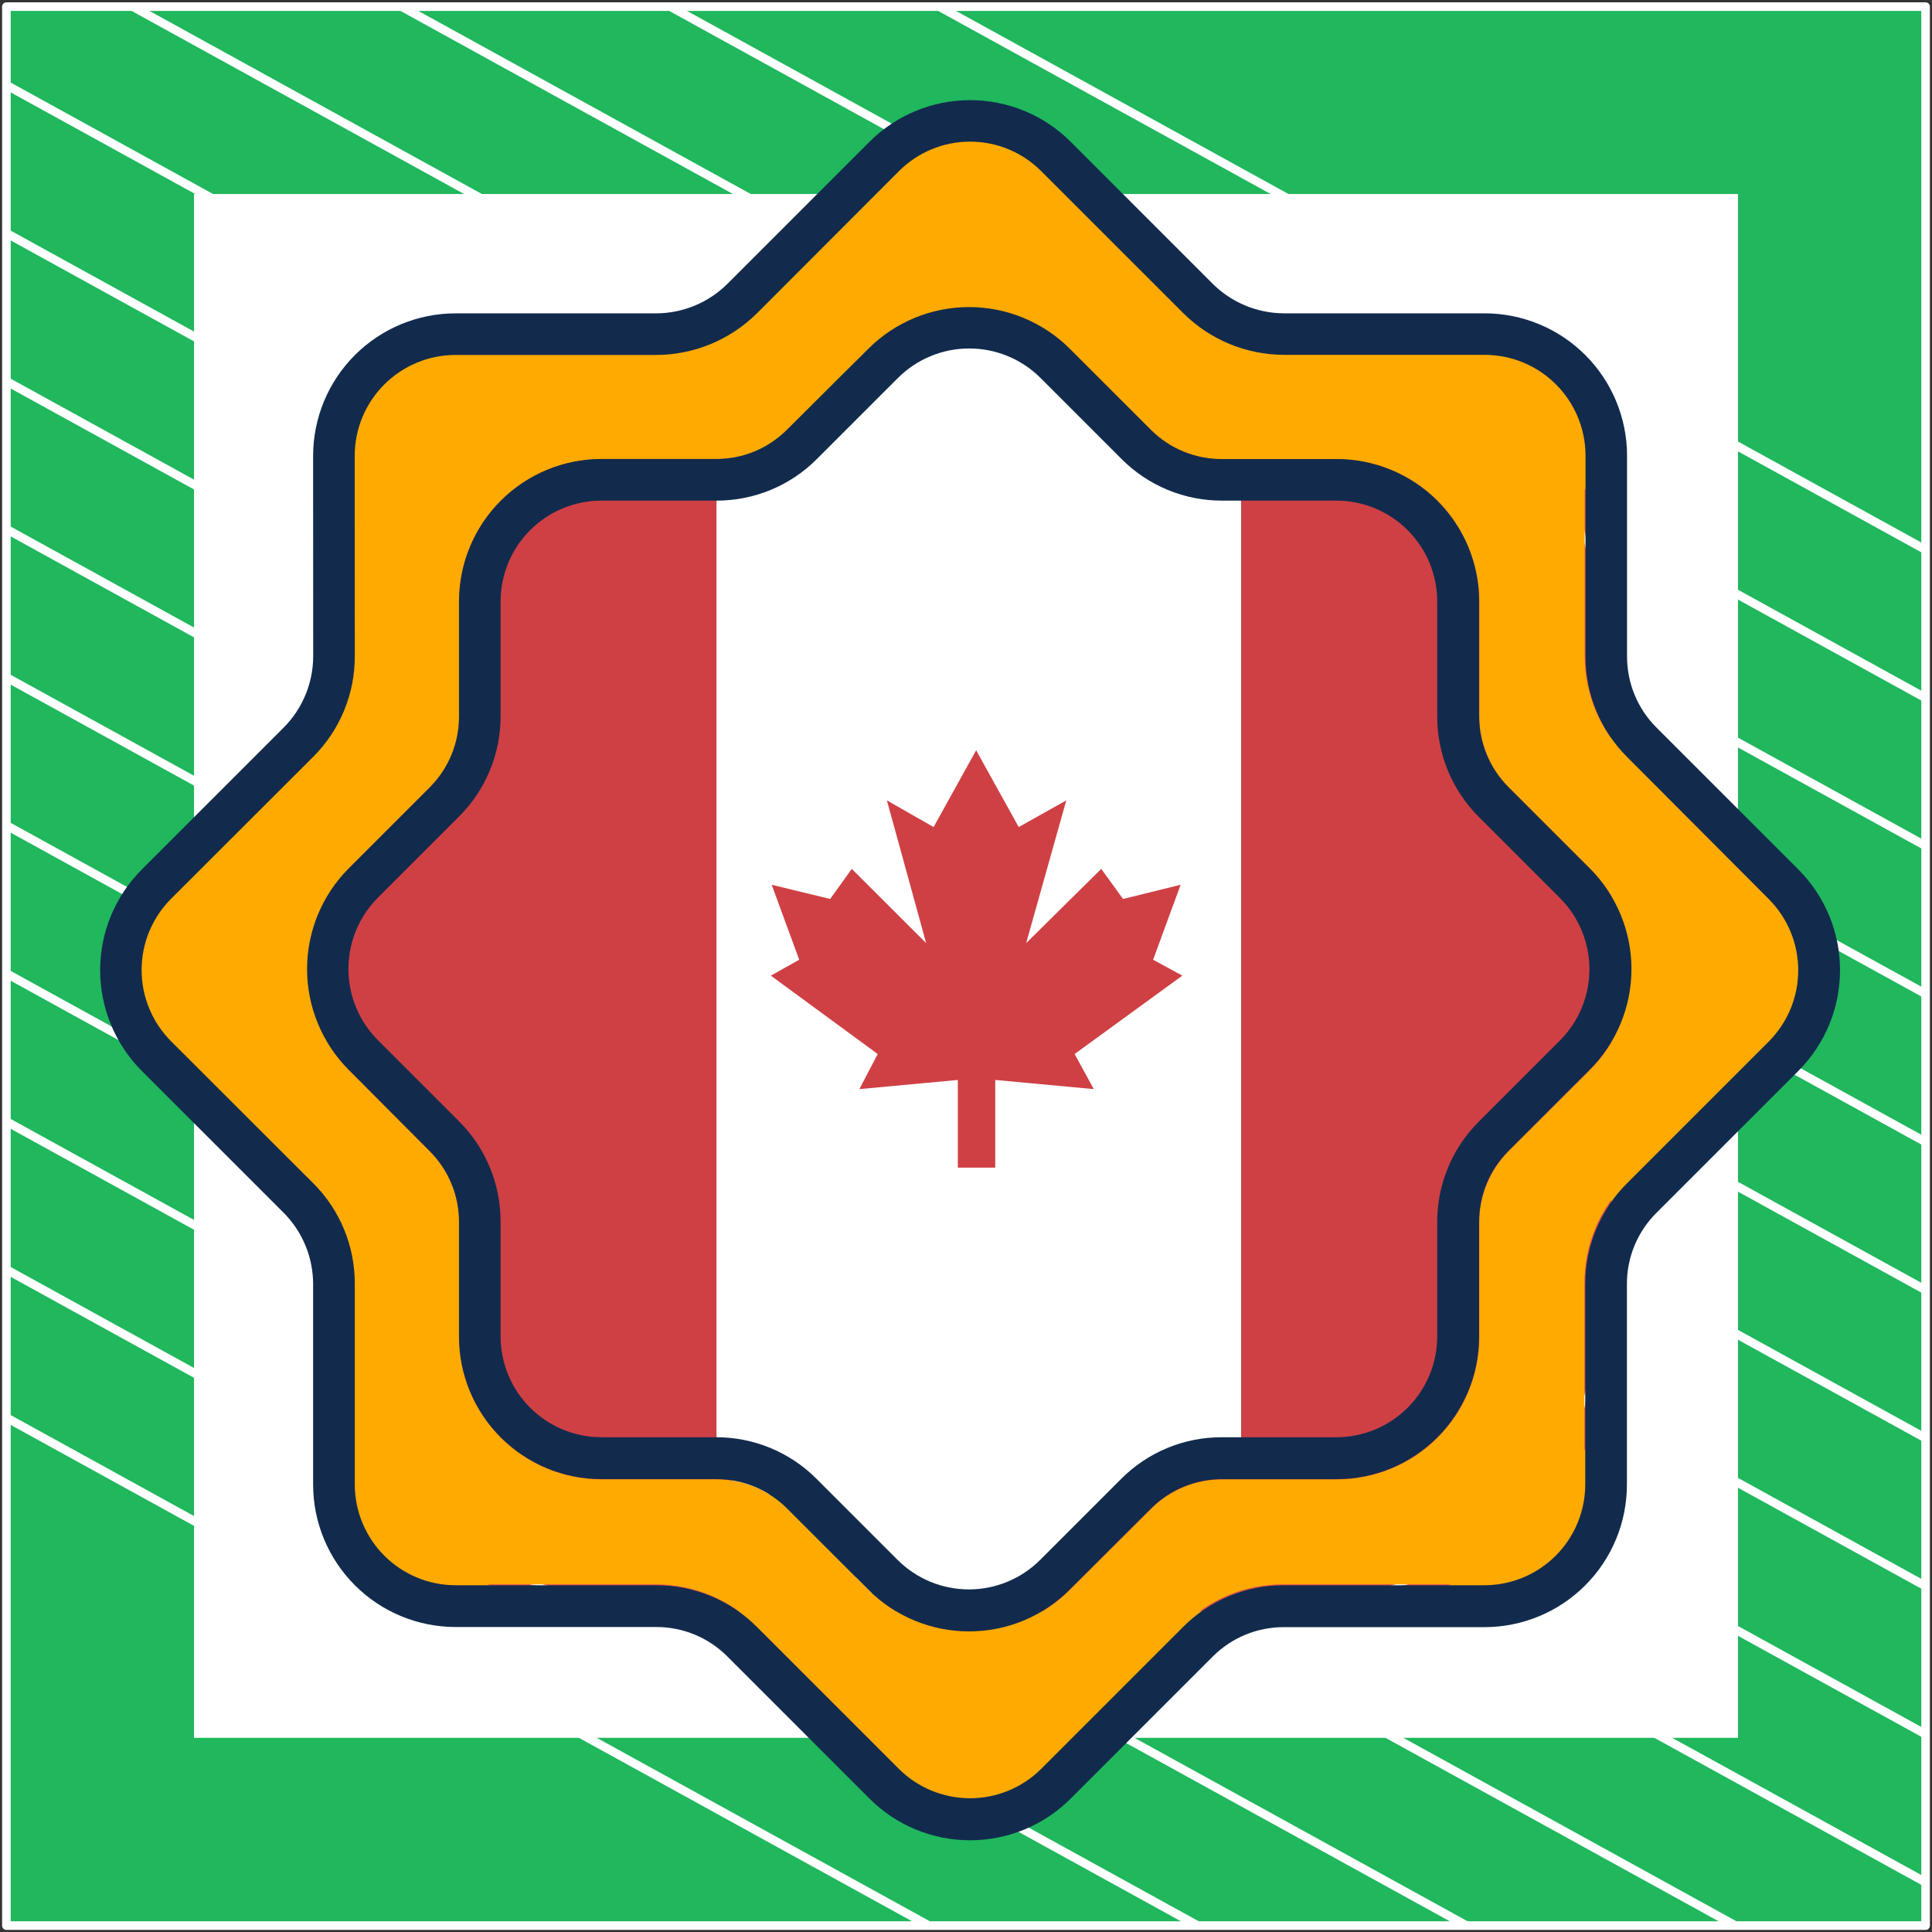 <?xml version="1.0" encoding="UTF-8"?> <svg xmlns="http://www.w3.org/2000/svg" width="302" height="302" viewBox="0 0 302 302" fill="none"><rect x="0" y="0" width="302" height="302" fill="#333333" stroke="none"/><path d="M301 1.038H1V301H301V1.038Z" fill="#20B75D" stroke="white" stroke-width="1.346" stroke-linejoin="round"></path><mask id="mask0_69_6721" style="mask-type:luminance" maskUnits="userSpaceOnUse" x="1" y="1" width="300" height="300"><path d="M301 1H1V300.962H301V1Z" fill="white"></path></mask><g mask="url(#mask0_69_6721)"><path d="M-285.023 64.085L219.795 342.086" stroke="white" stroke-width="1.346" stroke-miterlimit="10"></path><path d="M-263.954 52.544L240.932 330.581" stroke="white" stroke-width="1.346" stroke-miterlimit="10"></path><path d="M-242.819 41.04L261.999 319.04" stroke="white" stroke-width="1.346" stroke-miterlimit="10"></path><path d="M-221.682 29.536L283.136 307.536" stroke="white" stroke-width="1.346" stroke-miterlimit="10"></path><path d="M-200.545 18.032L304.272 296.032" stroke="white" stroke-width="1.346" stroke-miterlimit="10"></path><path d="M-179.41 6.528L325.409 284.528" stroke="white" stroke-width="1.346" stroke-miterlimit="10"></path><path d="M-158.273 -5.013L346.545 273.024" stroke="white" stroke-width="1.346" stroke-miterlimit="10"></path><path d="M-137.205 -16.517L367.613 261.483" stroke="white" stroke-width="1.346" stroke-miterlimit="10"></path><path d="M-116.069 -28.021L388.749 249.979" stroke="white" stroke-width="1.346" stroke-miterlimit="10"></path><path d="M-94.932 -39.525L409.886 238.475" stroke="white" stroke-width="1.346" stroke-miterlimit="10"></path><path d="M-73.796 -51.029L431.023 226.971" stroke="white" stroke-width="1.346" stroke-miterlimit="10"></path><path d="M-52.659 -62.533L452.159 215.467" stroke="white" stroke-width="1.346" stroke-miterlimit="10"></path><path d="M-31.591 -74.075L473.227 203.963" stroke="white" stroke-width="1.346" stroke-miterlimit="10"></path><path d="M-10.454 -85.579L494.363 192.422" stroke="white" stroke-width="1.346" stroke-miterlimit="10"></path></g><path d="M271 31H31V270.975H271V31Z" fill="white" stroke="white" stroke-width="1.346" stroke-miterlimit="10"></path><path d="M256.641 187.276L278.857 165.087C282.419 161.524 284.421 156.692 284.421 151.654C284.421 146.616 282.419 141.784 278.857 138.222L256.641 116.005C254.876 114.24 253.477 112.145 252.522 109.84C251.567 107.534 251.076 105.063 251.076 102.567V71.215C251.076 66.176 249.074 61.344 245.512 57.782C241.949 54.219 237.117 52.217 232.078 52.217H200.699C198.203 52.218 195.732 51.726 193.426 50.771C191.121 49.816 189.026 48.417 187.261 46.652L165.072 24.463C161.509 20.901 156.677 18.899 151.639 18.899C146.601 18.899 141.769 20.901 138.206 24.463L115.99 46.679C114.225 48.444 112.13 49.844 109.824 50.798C107.518 51.753 105.047 52.245 102.551 52.244H71.199C66.161 52.244 61.329 54.246 57.766 57.809C54.203 61.371 52.202 66.204 52.202 71.242V102.621C52.202 105.117 51.711 107.588 50.756 109.894C49.801 112.2 48.401 114.295 46.637 116.059L24.448 138.276C20.885 141.838 18.884 146.67 18.884 151.709C18.884 156.747 20.885 161.579 24.448 165.141L46.664 187.33C48.428 189.095 49.828 191.19 50.783 193.496C51.738 195.802 52.229 198.273 52.229 200.769V232.148C52.229 237.186 54.23 242.019 57.793 245.581C61.356 249.144 66.188 251.146 71.227 251.146H102.606C105.101 251.145 107.573 251.637 109.878 252.591C112.184 253.546 114.279 254.946 116.044 256.711L138.26 278.927C141.823 282.489 146.655 284.491 151.693 284.491C156.731 284.491 161.563 282.489 165.126 278.927L187.315 256.711C189.08 254.946 191.175 253.546 193.481 252.591C195.786 251.637 198.258 251.145 200.753 251.146H232.132C237.171 251.146 242.003 249.144 245.566 245.581C249.129 242.019 251.13 237.186 251.13 232.148V200.715C251.115 195.682 253.097 190.849 256.641 187.276Z" fill="#FFAA00"></path><path d="M207.963 51.121H95.037C70.782 51.121 51.121 70.782 51.121 95.037V207.964C51.121 232.218 70.782 251.879 95.036 251.879H207.963C232.217 251.879 251.879 232.218 251.879 207.964V95.037C251.879 70.782 232.218 51.121 207.963 51.121Z" fill="#E24F4B"></path><path d="M251.879 141.797H136.73V51.121H117.323V141.797H51.121V161.203H117.323V251.879H136.73V161.203H251.879V141.797Z" fill="#047BA9"></path><path d="M207.964 54.062L95.037 54.062C69.2 54.062 54.062 69.2 54.062 95.037L54.062 207.963C54.062 233.8 69.2 248.938 95.036 248.938H207.963C233.8 248.938 248.938 233.8 248.938 207.963V95.037C248.938 69.2 233.8 54.062 207.964 54.062ZM248.938 95.037V138.856H139.671V54.062L207.964 54.062C230.557 54.062 248.938 72.443 248.938 95.037ZM95.037 54.062H114.383V138.856H54.062V95.037C54.062 72.443 72.443 54.062 95.037 54.062ZM54.062 207.963L54.062 164.144H114.382V248.938H95.036C72.443 248.938 54.062 230.557 54.062 207.963ZM207.963 248.938H139.671V164.144L225.111 164.143V158.262L136.73 158.263C135.105 158.263 133.789 159.58 133.789 161.204V248.939H120.264V161.203C120.264 159.579 118.948 158.263 117.324 158.263H54.062V144.738H117.323C118.948 144.738 120.264 143.421 120.264 141.797V54.062H133.789V141.797C133.789 143.421 135.105 144.737 136.729 144.737H248.938V158.262H225.111V163.81V164.143H248.938V207.963C248.938 230.557 230.557 248.938 207.963 248.938Z" fill="white"></path><path d="M151.503 22C153.572 22 155.621 22.408 157.532 23.202C159.443 23.996 161.179 25.16 162.639 26.626L184.844 48.826C189.024 52.974 194.669 55.311 200.558 55.329H231.953C236.129 55.333 240.132 56.993 243.085 59.945C246.038 62.897 247.699 66.9 247.705 71.075V102.477C247.698 105.395 248.269 108.286 249.385 110.983C250.501 113.68 252.141 116.13 254.208 118.19L276.348 140.396C279.296 143.351 280.952 147.356 280.952 151.531C280.952 155.706 279.296 159.71 276.348 162.666L254.164 184.855C252.095 186.915 250.456 189.364 249.34 192.062C248.224 194.759 247.653 197.65 247.662 200.569V231.905C247.658 236.082 245.997 240.086 243.044 243.039C240.091 245.992 236.086 247.653 231.91 247.657H200.53C197.612 247.65 194.72 248.22 192.023 249.336C189.326 250.452 186.876 252.091 184.816 254.159L162.628 276.349C159.672 279.297 155.667 280.953 151.492 280.953C147.317 280.953 143.313 279.297 140.357 276.349L118.168 254.159C116.108 252.092 113.658 250.453 110.961 249.337C108.264 248.221 105.373 247.65 102.454 247.657H71.074C66.898 247.653 62.894 245.992 59.941 243.039C56.988 240.086 55.327 236.082 55.322 231.905V200.526C55.33 197.607 54.76 194.716 53.644 192.019C52.528 189.322 50.888 186.872 48.82 184.812L26.604 162.623C23.655 159.667 22 155.662 22 151.487C22 147.313 23.655 143.308 26.604 140.353L48.82 118.163C50.888 116.103 52.528 113.654 53.644 110.957C54.76 108.26 55.33 105.368 55.322 102.449L55.312 75.481V71.092C55.317 66.917 56.979 62.914 59.932 59.962C62.885 57.01 66.888 55.349 71.064 55.345H102.465C108.353 55.325 113.998 52.989 118.179 48.843L140.368 26.626C141.828 25.16 143.563 23.996 145.474 23.202C147.384 22.408 149.434 22 151.503 22ZM151.503 48.032C145.613 48.032 139.963 50.365 135.789 54.522L123.082 67.163C121.624 68.63 119.889 69.793 117.978 70.585C116.066 71.376 114.016 71.781 111.947 71.774H94.022C88.124 71.782 82.469 74.128 78.298 78.299C74.127 82.47 71.781 88.125 71.773 94.023V111.959C71.788 114.03 71.389 116.084 70.603 118C69.816 119.916 68.656 121.657 67.189 123.121L54.51 135.801C50.356 139.976 48.025 145.626 48.025 151.515C48.025 157.404 50.356 163.053 54.51 167.229L67.162 179.936C68.629 181.394 69.793 183.129 70.585 185.04C71.376 186.951 71.78 189.001 71.773 191.07V208.995C71.781 214.894 74.127 220.549 78.298 224.72C82.469 228.891 88.124 231.237 94.022 231.244H111.947C114.02 231.235 116.074 231.639 117.989 232.432C119.905 233.224 121.644 234.389 123.104 235.86L135.789 248.54C137.851 250.605 140.3 252.244 142.997 253.359C145.694 254.475 148.585 255.047 151.503 255.043C154.422 255.047 157.313 254.473 160.01 253.356C162.706 252.24 165.155 250.601 167.217 248.535L179.924 235.86C181.382 234.393 183.118 233.23 185.029 232.438C186.941 231.647 188.99 231.243 191.059 231.25H208.983C214.882 231.243 220.537 228.896 224.708 224.725C228.879 220.554 231.225 214.899 231.232 209.001V191.07C231.225 188.999 231.63 186.945 232.423 185.031C233.215 183.117 234.38 181.379 235.85 179.919L248.529 167.245C252.702 163.072 255.047 157.411 255.047 151.509C255.047 145.607 252.702 139.947 248.529 135.773L235.85 123.094C234.382 121.635 233.218 119.9 232.427 117.988C231.635 116.077 231.232 114.028 231.238 111.959V94.034C231.231 88.136 228.885 82.481 224.714 78.31C220.543 74.139 214.888 71.792 208.989 71.785H191.059C188.988 71.798 186.936 71.399 185.021 70.612C183.105 69.825 181.365 68.666 179.902 67.201L167.217 54.522C163.043 50.365 157.393 48.032 151.503 48.032ZM151.53 54.502C155.705 54.502 159.709 56.157 162.665 59.105L175.345 71.785C177.405 73.853 179.855 75.492 182.552 76.608C185.249 77.724 188.14 78.294 191.059 78.287H208.935C213.109 78.293 217.112 79.954 220.063 82.905C223.015 85.857 224.676 89.86 224.682 94.034V112.013C224.674 114.932 225.244 117.823 226.36 120.521C227.476 123.218 229.116 125.667 231.184 127.727L243.863 140.406C246.815 143.36 248.474 147.366 248.474 151.542C248.474 155.718 246.815 159.723 243.863 162.677L231.184 175.356C229.116 177.417 227.477 179.866 226.361 182.563C225.245 185.26 224.674 188.152 224.682 191.07V208.946C224.676 213.121 223.015 217.122 220.063 220.074C217.112 223.026 213.109 224.688 208.935 224.693H191.005C188.086 224.686 185.194 225.256 182.497 226.372C179.8 227.488 177.351 229.128 175.291 231.195L162.611 243.875C159.655 246.823 155.65 248.479 151.476 248.479C147.301 248.478 143.297 246.823 140.341 243.875L127.661 231.195C125.601 229.128 123.151 227.488 120.454 226.372C117.757 225.256 114.866 224.686 111.947 224.693H94.022C89.848 224.688 85.846 223.026 82.894 220.074C79.943 217.122 78.281 213.121 78.275 208.946V191.017C78.283 188.098 77.713 185.206 76.597 182.509C75.481 179.812 73.841 177.363 71.773 175.303L59.094 162.623C56.145 159.667 54.49 155.662 54.49 151.487C54.49 147.313 56.146 143.308 59.094 140.353L71.773 127.673C73.842 125.613 75.482 123.164 76.598 120.467C77.714 117.77 78.283 114.878 78.275 111.959V94.034C78.281 89.86 79.943 85.857 82.894 82.905C85.846 79.954 89.848 78.293 94.022 78.287H112.001C114.92 78.295 117.812 77.724 120.509 76.608C123.206 75.492 125.656 73.853 127.716 71.785L140.395 59.105C143.35 56.157 147.355 54.502 151.53 54.502Z" fill="#FFAA00"></path><mask id="mask1_69_6721" style="mask-type:alpha" maskUnits="userSpaceOnUse" x="53" y="50" width="201" height="201"><path d="M113.731 226.776H95.806C90.767 226.776 85.935 224.774 82.372 221.211C78.81 217.649 76.808 212.817 76.808 207.778V189.853C76.808 187.358 76.317 184.886 75.362 182.581C74.407 180.275 73.008 178.18 71.243 176.415L58.564 163.736C55.001 160.173 53 155.341 53 150.303C53 145.265 55.001 140.433 58.564 136.87L71.243 124.19C73.009 122.425 74.41 120.328 75.365 118.02C76.32 115.712 76.81 113.239 76.808 110.741V92.806C76.808 87.767 78.81 82.935 82.372 79.372C85.935 75.81 90.767 73.808 95.806 73.808H113.731C116.226 73.808 118.697 73.317 121.003 72.362C123.309 71.407 125.404 70.008 127.169 68.243L139.848 55.564C143.411 52.001 148.243 50 153.281 50C158.319 50 163.151 52.001 166.714 55.564L179.393 68.243C181.159 70.011 183.255 71.413 185.563 72.37C187.871 73.327 190.344 73.819 192.842 73.819H210.773C215.811 73.819 220.643 75.82 224.206 79.383C227.769 82.946 229.77 87.778 229.77 92.817V110.741C229.77 113.237 230.261 115.708 231.216 118.014C232.171 120.32 233.571 122.415 235.335 124.18L248.015 136.859C251.577 140.422 253.579 145.254 253.579 150.292C253.579 155.33 251.577 160.162 248.015 163.725L235.335 176.404C233.568 178.17 232.167 180.266 231.211 182.574C230.255 184.882 229.764 187.355 229.765 189.853V207.789C229.765 212.827 227.763 217.66 224.201 221.222C220.638 224.785 215.806 226.787 210.767 226.787H192.842C190.347 226.786 187.876 227.278 185.57 228.233C183.264 229.187 181.169 230.587 179.404 232.352L166.725 245.031C163.162 248.593 158.33 250.595 153.292 250.595C148.254 250.595 143.422 248.593 139.859 245.031L127.18 232.352C125.414 230.584 123.318 229.181 121.01 228.225C118.703 227.268 116.229 226.776 113.731 226.776Z" fill="#CF4044"></path></mask><g mask="url(#mask1_69_6721)"><rect x="90" y="48" width="121" height="204" fill="white"></rect><path fill-rule="evenodd" clip-rule="evenodd" d="M111.872 185.653V114.275H77.827V185.653H111.872ZM228 185.653V114.275H194.069V185.653H228ZM152.588 182.518H149.721V168.812L134.333 170.245L137.2 164.76L120.493 152.506L124.928 150.021L120.627 138.303L129.765 140.521L133.147 135.818L144.77 147.422L138.634 125.113L145.936 129.281L152.588 117.276L159.24 129.281L166.675 125.113L160.406 147.422L172.143 135.818L175.546 140.521L184.55 138.303L180.248 150.021L184.818 152.506L167.977 164.76L170.978 170.245L155.57 168.812V182.518H152.588Z" fill="#CF4044"></path><rect x="194" y="41" width="60" height="214" fill="#CF4044"></rect><rect x="53" y="41" width="59" height="214" fill="#CF4044"></rect></g><path d="M151.639 287.662C148.721 287.663 145.831 287.089 143.135 285.974C140.439 284.858 137.989 283.222 135.925 281.159L113.708 258.943C112.25 257.475 110.515 256.311 108.604 255.518C106.692 254.726 104.642 254.321 102.573 254.326H71.199C65.299 254.319 59.643 251.972 55.471 247.8C51.299 243.628 48.952 237.972 48.945 232.072V200.709C48.938 196.541 47.287 192.543 44.35 189.585L22.134 167.368C17.983 163.192 15.653 157.543 15.653 151.654C15.653 145.766 17.983 140.117 22.134 135.94L44.35 113.724C47.293 110.764 48.948 106.762 48.956 102.589L48.945 75.62H55.447L55.458 102.589C55.466 105.508 54.895 108.399 53.779 111.096C52.663 113.793 51.024 116.243 48.956 118.303L26.74 140.492C23.791 143.448 22.136 147.452 22.136 151.627C22.136 155.802 23.791 159.807 26.74 162.763L48.956 184.952C51.024 187.012 52.663 189.461 53.779 192.158C54.895 194.855 55.466 197.747 55.458 200.666V232.045C55.462 236.221 57.123 240.225 60.077 243.179C63.03 246.132 67.034 247.793 71.21 247.797H102.589C105.508 247.79 108.4 248.361 111.097 249.477C113.794 250.593 116.243 252.232 118.303 254.299L140.493 276.489C143.449 279.437 147.453 281.092 151.628 281.092C155.803 281.092 159.807 279.437 162.763 276.489L184.952 254.299C187.012 252.231 189.462 250.592 192.159 249.476C194.856 248.36 197.748 247.789 200.666 247.797H232.046C236.222 247.793 240.226 246.132 243.179 243.179C246.132 240.225 247.793 236.221 247.798 232.045V200.709C247.789 197.79 248.359 194.898 249.475 192.201C250.591 189.504 252.231 187.055 254.3 184.995L276.484 162.806C279.432 159.85 281.088 155.845 281.088 151.671C281.088 147.496 279.432 143.491 276.484 140.535L254.343 118.33C252.276 116.269 250.637 113.82 249.521 111.123C248.405 108.426 247.834 105.535 247.841 102.616V71.215C247.835 67.04 246.174 63.037 243.221 60.085C240.268 57.133 236.264 55.473 232.089 55.468H200.694C194.805 55.45 189.159 53.114 184.98 48.966L162.774 26.766C161.314 25.3 159.579 24.136 157.668 23.342C155.757 22.548 153.708 22.14 151.639 22.14C149.569 22.14 147.521 22.548 145.61 23.342C143.699 24.136 141.964 25.3 140.503 26.766L118.314 48.982C114.133 53.129 108.489 55.465 102.6 55.485H71.199C67.024 55.489 63.021 57.149 60.068 60.101C57.115 63.053 55.453 67.056 55.447 71.231V75.62H48.945V71.231C48.954 65.332 51.301 59.677 55.473 55.507C59.645 51.336 65.3 48.989 71.199 48.982H102.579C106.751 48.968 110.751 47.309 113.708 44.366L135.925 22.149C140.096 17.989 145.747 15.653 151.639 15.653C157.53 15.653 163.181 17.989 167.353 22.149L189.569 44.366C192.528 47.307 196.527 48.964 200.699 48.977H232.078C237.978 48.983 243.634 51.328 247.806 55.499C251.978 59.67 254.325 65.326 254.332 71.226V102.605C254.327 104.67 254.73 106.715 255.519 108.624C256.307 110.532 257.466 112.265 258.927 113.724L281.144 135.94C285.294 140.117 287.624 145.766 287.624 151.654C287.624 157.543 285.294 163.192 281.144 167.368L258.927 189.585C257.46 191.042 256.296 192.776 255.503 194.687C254.711 196.597 254.305 198.646 254.311 200.715V232.094C254.305 237.994 251.959 243.651 247.786 247.824C243.614 251.996 237.957 254.342 232.056 254.348H200.694C198.628 254.341 196.581 254.744 194.672 255.533C192.762 256.321 191.028 257.481 189.569 258.943L167.353 281.159C165.289 283.222 162.839 284.858 160.143 285.974C157.446 287.089 154.557 287.663 151.639 287.662Z" fill="#122B4D"></path><path d="M151.478 255.011C148.56 255.015 145.669 254.443 142.972 253.327C140.276 252.211 137.826 250.574 135.764 248.508L123.079 235.829C121.619 234.358 119.88 233.192 117.965 232.399C116.049 231.607 113.995 231.203 111.922 231.212H93.997C88.099 231.205 82.444 228.859 78.273 224.688C74.102 220.517 71.756 214.862 71.749 208.963V191.039C71.755 188.97 71.351 186.92 70.56 185.008C69.768 183.097 68.605 181.362 67.137 179.903L54.485 167.197C50.331 163.021 48 157.372 48 151.483C48 145.593 50.331 139.944 54.485 135.769L67.164 123.089C68.63 121.625 69.791 119.885 70.578 117.968C71.365 116.052 71.763 113.998 71.749 111.927V93.991C71.756 88.093 74.102 82.438 78.273 78.267C82.444 74.096 88.099 71.749 93.997 71.742H111.922C113.991 71.749 116.041 71.345 117.952 70.553C119.864 69.762 121.599 68.598 123.057 67.131L135.764 54.489C139.938 50.333 145.588 48 151.478 48C157.368 48 163.018 50.333 167.192 54.489L179.877 67.169C181.34 68.634 183.08 69.794 184.995 70.581C186.911 71.368 188.963 71.766 191.034 71.753H208.964C214.863 71.76 220.518 74.107 224.689 78.278C228.86 82.448 231.206 88.103 231.213 94.002V111.927C231.206 113.996 231.61 116.045 232.402 117.957C233.194 119.868 234.357 121.604 235.824 123.062L248.504 135.742C252.677 139.915 255.022 145.575 255.022 151.477C255.022 157.379 252.677 163.039 248.504 167.213L235.824 179.887C234.355 181.348 233.19 183.085 232.398 185C231.605 186.914 231.201 188.967 231.208 191.039V208.969C231.201 214.867 228.854 220.522 224.683 224.693C220.512 228.864 214.857 231.21 208.959 231.218H191.034C188.965 231.211 186.915 231.615 185.004 232.407C183.092 233.198 181.357 234.361 179.899 235.829L167.192 248.503C165.131 250.569 162.681 252.208 159.984 253.325C157.288 254.442 154.397 255.015 151.478 255.011ZM93.997 78.255C89.823 78.261 85.821 79.922 82.869 82.874C79.918 85.826 78.257 89.827 78.251 94.002V111.927C78.259 114.846 77.689 117.737 76.572 120.434C75.456 123.132 73.817 125.581 71.749 127.641L59.069 140.32C56.121 143.276 54.465 147.281 54.465 151.456C54.465 155.63 56.121 159.635 59.069 162.591L71.749 175.27C73.817 177.33 75.456 179.78 76.572 182.477C77.688 185.174 78.259 188.065 78.251 190.984V208.915C78.257 213.089 79.918 217.091 82.869 220.043C85.821 222.994 89.823 224.655 93.997 224.661H111.922C114.841 224.654 117.733 225.224 120.43 226.34C123.127 227.456 125.576 229.096 127.636 231.163L140.316 243.843C143.272 246.791 147.276 248.447 151.451 248.447C155.626 248.447 159.63 246.791 162.586 243.843L175.266 231.163C177.326 229.096 179.775 227.456 182.472 226.34C185.17 225.224 188.061 224.654 190.98 224.661H208.91C213.085 224.655 217.086 222.994 220.038 220.043C222.99 217.091 224.651 213.089 224.657 208.915V191.039C224.649 188.12 225.22 185.228 226.336 182.531C227.452 179.834 229.091 177.385 231.159 175.325L243.838 162.645C246.791 159.691 248.449 155.686 248.449 151.51C248.449 147.334 246.791 143.328 243.838 140.374L231.159 127.695C229.091 125.635 227.452 123.186 226.336 120.488C225.219 117.791 224.649 114.9 224.657 111.981V94.002C224.651 89.827 222.99 85.826 220.038 82.874C217.086 79.922 213.085 78.261 208.91 78.255H191.034C188.115 78.263 185.224 77.692 182.527 76.576C179.83 75.46 177.38 73.821 175.32 71.753L162.64 59.074C159.685 56.125 155.68 54.47 151.505 54.47C147.33 54.47 143.326 56.125 140.37 59.074L127.69 71.753C125.63 73.821 123.181 75.46 120.484 76.576C117.787 77.692 114.895 78.263 111.976 78.255H93.997Z" fill="#122B4D"></path></svg> 